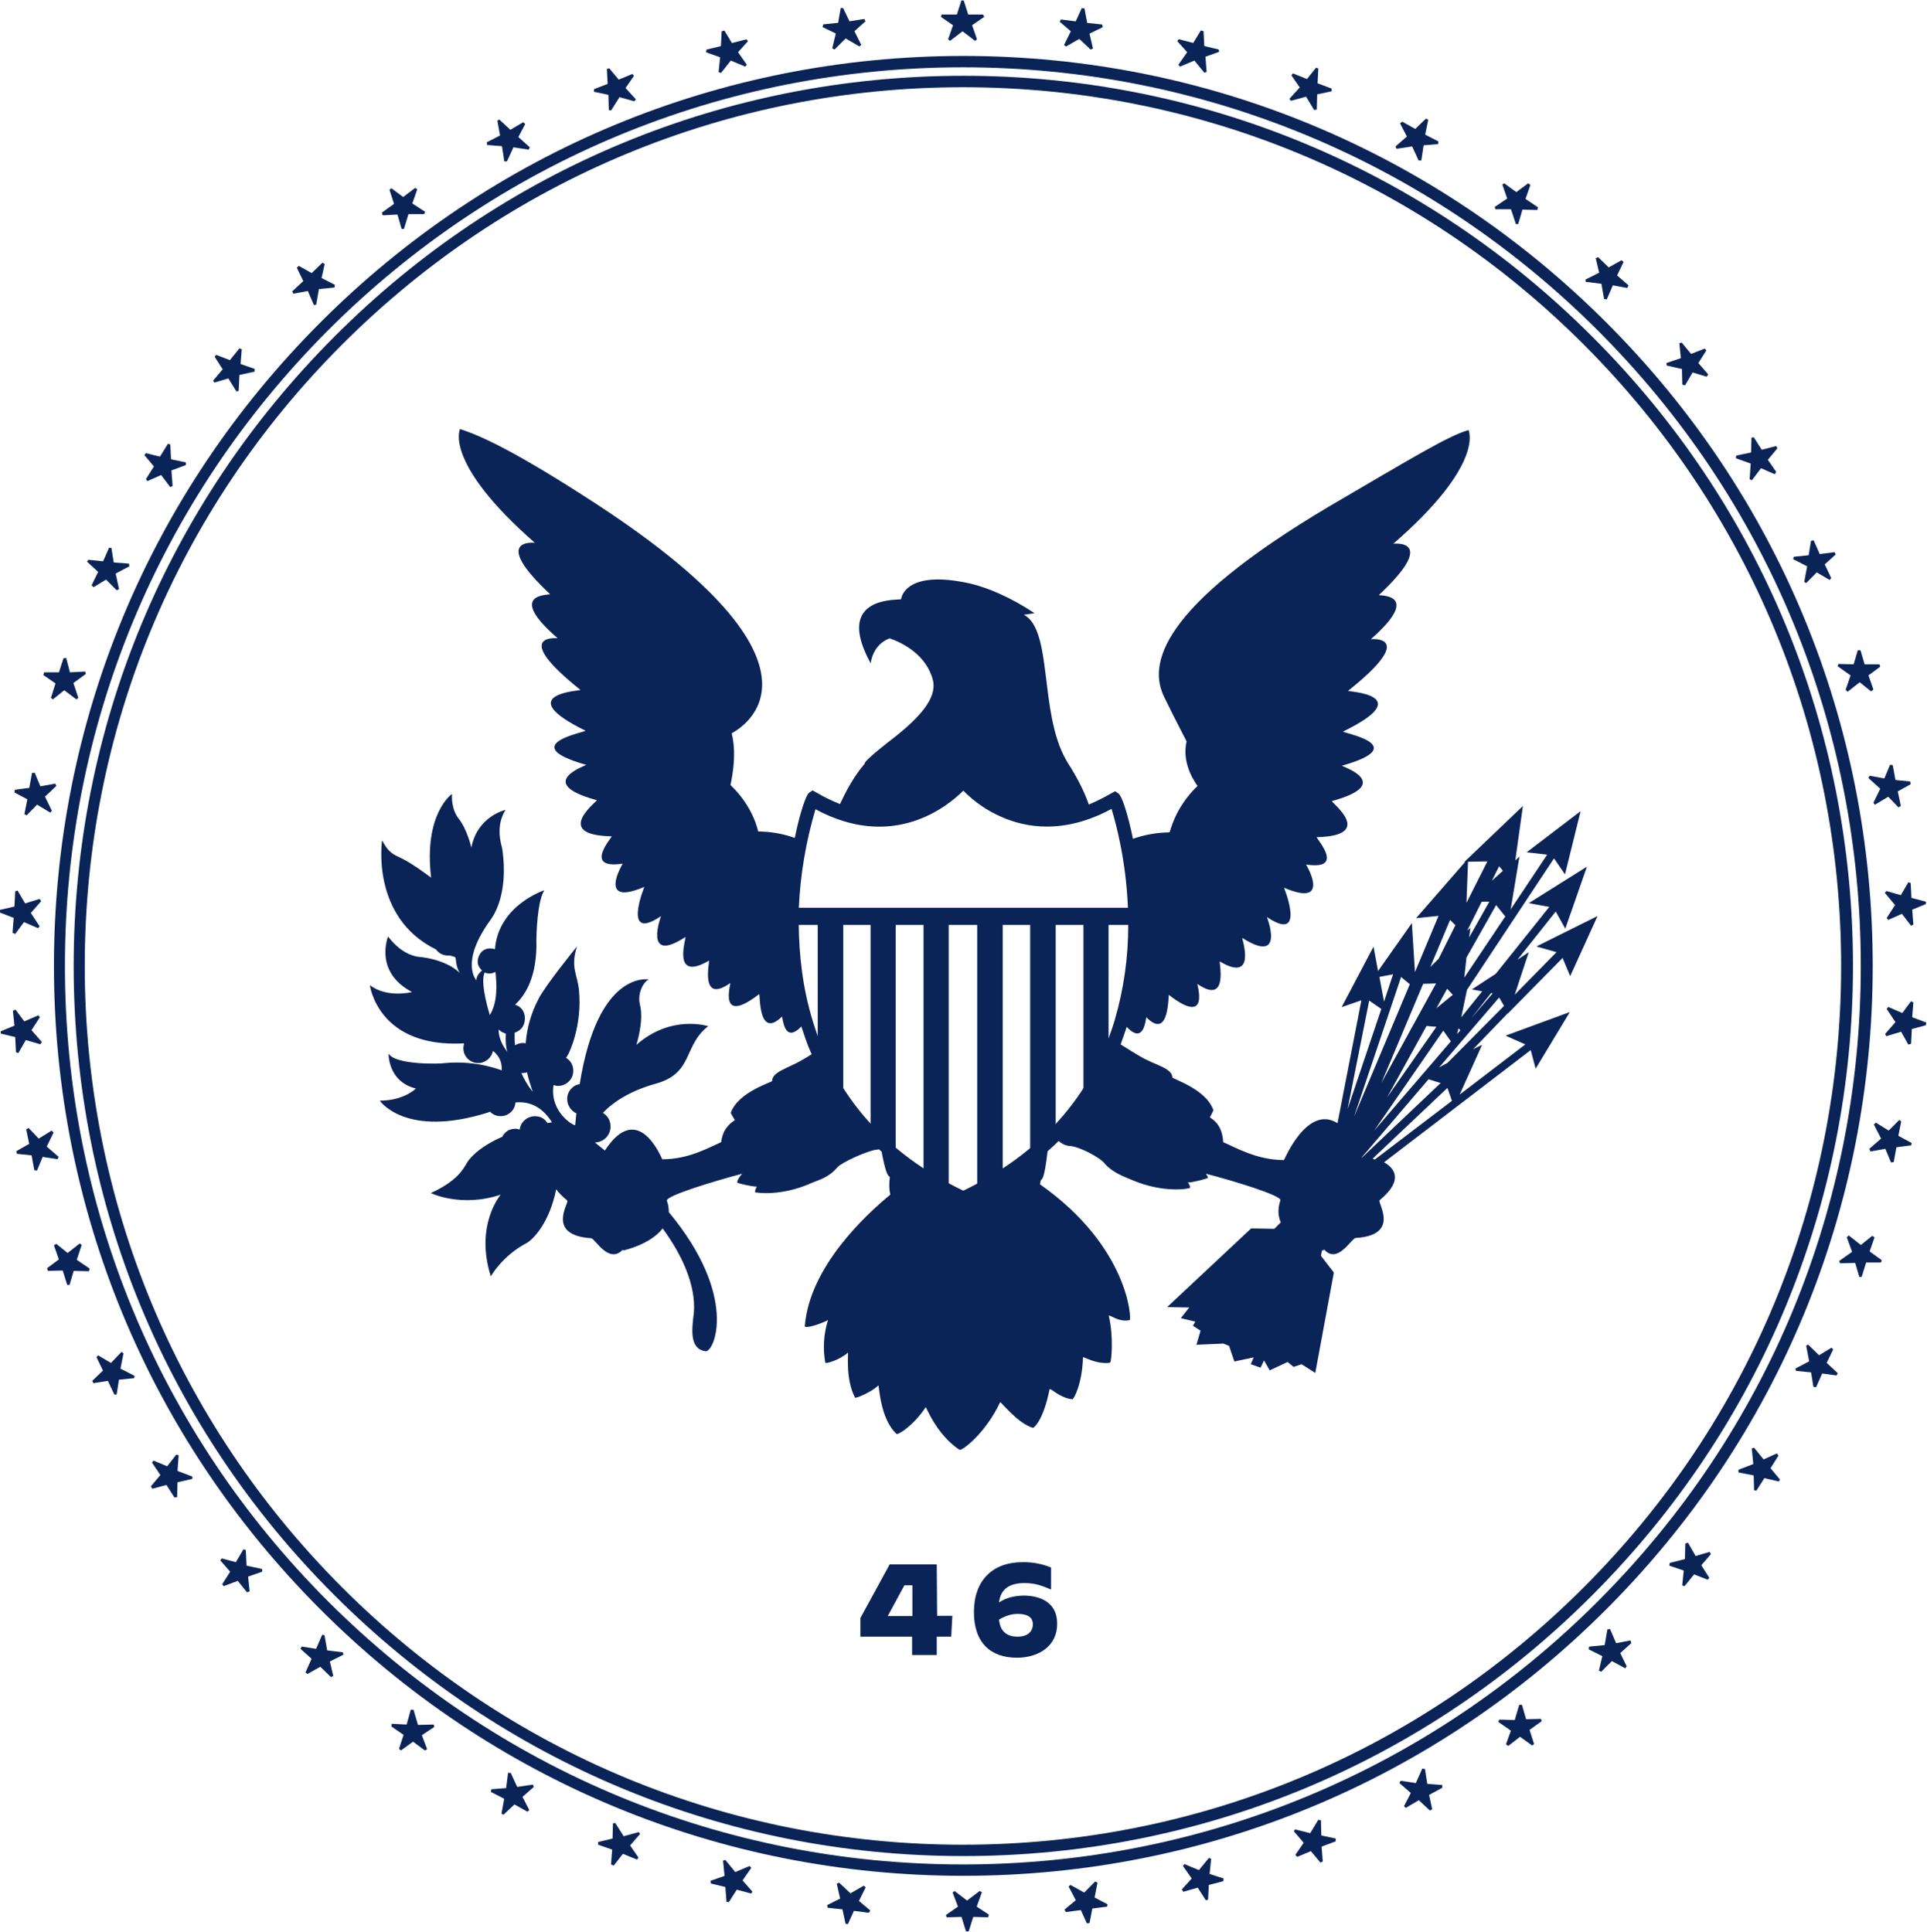 <?xml version="1.0" encoding="utf-8"?>
<!-- Generator: Adobe Illustrator 28.0.0, SVG Export Plug-In . SVG Version: 6.00 Build 0)  -->
<svg version="1.1"
	 id="svg2" xmlns:rdf="http://www.w3.org/1999/02/22-rdf-syntax-ns#" xmlns:svg="http://www.w3.org/2000/svg" xmlns:sodipodi="http://sodipodi.sourceforge.net/DTD/sodipodi-0.dtd" xmlns:cc="http://creativecommons.org/ns#" xmlns:inkscape="http://www.inkscape.org/namespaces/inkscape" xmlns:dc="http://purl.org/dc/elements/1.1/" sodipodi:docname="Biden transition logo.eps"
	 xmlns="http://www.w3.org/2000/svg" xmlns:xlink="http://www.w3.org/1999/xlink" x="0px" y="0px" viewBox="0 0 266.7 267.4"
	 style="enable-background:new 0 0 266.7 267.4;" xml:space="preserve">
<style type="text/css">
	.st0{fill:#0A2458;}
</style>
<sodipodi:namedview  bordercolor="#666666" borderopacity="1" gridtolerance="10" guidetolerance="10" id="namedview4" inkscape:pageopacity="0" inkscape:pageshadow="2" inkscape:window-height="480" inkscape:window-width="640" objecttolerance="10" pagecolor="#ffffff">
	</sodipodi:namedview>
<g id="g10" transform="matrix(1.333,0,0,-1.333,0,267.36)" inkscape:groupmode="layer" inkscape:label="ink_ext_XXXXXX">
	<g>
		<g id="g12_00000060019648001630795920000002462064612632591295_" transform="scale(0.1)">
			<path id="path14_00000177475219818760523910000007254654419358411151_" class="st0" d="M849,916.2v141h26.5V867.4
				C864.2,882.7,856,899.3,849,916.2L849,916.2z M903.9,831.5v225.4H930V806.7c-9,7.5-16,14.2-24.5,22.4L903.9,831.5L903.9,831.5z
				 M985,771.2c-9.7,4.7-16.8,10.2-26.1,15v271.1H985V771.2z M1151,916.2v141h-26.1V867.4C1135.5,883.9,1143.6,899.3,1151,916.2
				L1151,916.2z M1096.1,831.5v225.4h-26.5V806.7c10.1,7.5,16.8,14.2,24.5,22.4L1096.1,831.5L1096.1,831.5z M1014.6,770.8
				c10.1,4.7,18.3,10.2,26.5,15.4v271.1h-26.5L1014.6,770.8"/>
			<path id="path16_00000074416554128740567120000012808241701823228576_" class="st0" d="M1816.6,1508.1l2.3-1.2l9.5,12.6l14.2-6.3
				l1.6,2.4l-8.7,12.6l9.9,11.9l-1.2,2.4l-15-3.9l-8.3,13l-2.4-0.4l-0.4-15.4l-15.4-3.2l-0.4-2.8l15.4-5.5L1816.6,1508.1
				L1816.6,1508.1z M1873.3,1401.4l2-1.2l11,11.1l13.4-7.9l1.6,2l-6.7,14.2l11.4,10.3l-1.2,2.4l-15.4-2l-6.3,14.2l-2.8-0.4l-2.4-15
				l-15.4-1.6l-0.8-2.4l14.6-7.5L1873.3,1401.4L1873.3,1401.4z M1916.3,1289.3l2-2l12.6,9.9l11.8-9.5l2.4,2l-5.1,14.6l12.2,9.1
				l-0.8,2.4h-15.4l-4.3,14.6h-2.8l-4.3-14.6l-15.8,0.4l-0.8-2.4l13.4-9.5L1916.3,1289.3L1916.3,1289.3z M1940,1197.7l12.2-11.1
				l-7.1-14.6l1.6-2l13.8,8.3l10.7-11.1l2.4,1.6l-3.2,15l13.4,7.5l-0.4,2.8l-15.4,1.6l-2.8,15.4l-2.8,0.4l-5.9-14.2l-15.4,2.8
				L1940,1197.7L1940,1197.7z M1973.6,1076.1l-15,4.3l-1.6-2l10.6-12.6l-8.7-13.4l1.6-2l14.2,6.3l9.5-12.3l2.4,1.2l-1.2,15.4
				l14.2,5.9v2.4l-15,4l-0.8,15.4l-2.4,0.8L1973.6,1076.1z M1985.4,949.3l1.2,15.4l-2.4,1.2l-9.1-12.2l-14.6,6.3l-1.6-2l9.1-13.8
				l-10.7-12.2l1.2-2.4l15.4,4.7l7.5-13.4l2.8,0.8l0.8,15.4l14.6,3.9l0.4,2.8L1985.4,949.3L1985.4,949.3z M1974,841.1l-2,1.6
				l-11-11.1l-13.4,8.3l-2-2l7.5-14.6l-12.2-10.6l1.2-2.8l15.4,2.8l5.9-14.2l2.8,0.4l2.8,15.4l15.4,2l0.4,2.4l-13.8,7.5L1974,841.1
				L1974,841.1z M1946.3,720.7l-2.4,1.6l-11.8-9.5l-12.6,9.9l-2-2l5.5-15l-13.4-9.5l0.8-2.4l15.8,0.4l4.3-14.6h2.4l4.7,15h15.4
				l0.8,2.4l-12.6,9.1L1946.3,720.7L1946.3,720.7z M1903.3,604.2l-1.6,2l-13-7.9l-11.4,11.1l-2-1.2l3.1-16.2l-14.2-7.5l0.4-2.4
				l15.8-1.6l2.4-15l2.8-0.4l6.3,14.2l15-2l1.2,2.4l-11.5,10.7L1903.3,604.2L1903.3,604.2z M1846.5,494l-1.6,2.4l-13.8-6.3
				l-9.9,12.2l-2.4-0.8l1.6-16.2l-15.4-5.9v-2.8l15.8-3.1l0.4-15.4l2.4-0.4l8.3,13l15-3.5l1.2,2l-9.8,11.8L1846.5,494z M128.2,600.2
				l-2,1.6l-11-11.5l-13.4,7.9l-1.6-2l6.7-13.8l-11.1-10.7l1.2-2.4l15,2.4l6.7-14.2h2.4l2.4,15.4l15.8,1.6l0.4,2.4l-14.6,7.5
				L128.2,600.2z M84.8,712.8l-2,1.6l-12.6-9.9l-11.8,9.5l-2.4-1.6l5.1-14.6l-12.2-9.1l0.8-2.8l15.4,0.4l4.7-15h2.4l4.3,14.6
				l15.8-0.4l0.8,2.8l-13.4,9.1L84.8,712.8z M60.8,804.4L48.5,815l7.1,14.6l-2,2l-13.4-8.3l-10.6,11.1l-2.4-1.6l3.1-15L17,810.3
				l0.4-2.8l15.4-1.6l2.8-15.4l2.8-0.4l5.9,14.2l15.4-2.4L60.8,804.4z M26.8,925.6l15-4.4l1.6,2.4l-10.7,12.3l8.7,13.4l-1.6,2
				l-14.6-6.3l-9.1,12.2l-2.7-1.2l1.6-15.4l-14.2-5.9v-2.4l15-3.6l0.8-15.8l2.4-0.8L26.8,925.6L26.8,925.6z M13,1037l2.8-1.2
				l9.1,12.3l14.6-6.3l1.6,2l-9.1,13.8l10.7,12.2l-1.6,2.4l-15-4.7l-7.9,13.4l-2.4-0.8l-0.8-15.8l-15-3.5v-2.8l14.2-5.5L13,1037z
				 M25.3,1160.2l2.4-1.2l10.7,11.1l13.8-8.3l1.6,2l-7.1,14.6l11.8,11.1l-1.2,2.4l-15.4-2.8l-5.9,14.2l-2.8-0.4l-2.8-15.4l-15-2
				l-0.4-2.8l13.4-7.1L25.3,1160.2L25.3,1160.2z M52.9,1281l2-1.6l11.8,9.5l12.6-9.5l2,1.6l-5.1,15.4l13,9.5l-0.8,2.4l-15.8-0.8
				l-3.9,15l-2.8-0.4l-4.7-14.6H45.8l-0.8-2.8l12.6-8.7C57.6,1296,52.9,1281,52.9,1281z M95.1,1397.9l2-2l13,7.9l11.1-11.1l2.4,1.2
				l-3.5,16.2l14.2,7.5l-0.4,2.8l-15.8,1.2l-2.4,15l-2.4,0.4l-6.3-14.2l-15.4,1.6l-1.2-2l11.5-10.6L95.1,1397.9L95.1,1397.9"/>
			<path id="path18_00000017490437214453595920000012237887934761699457_" class="st0" d="M1566,952.4l0.4,1.6l56,56.9l7.9-18.9
				l28.4,62.4l-63.5-31.6l20.9-5.9l-43.4-44.2l14.6,44.2l-11.8-7.9l39.8,50.1l9.9-17.8l22.5,64.4l-60.4-37.9l21.3-3.9l-55.6-69.5
				l-24.8-16.2l10.7-2l-21.7-26.9l5.9,28.4l90.4,136.6l11.4-16.6l16.2,65.6l-56-42.7l21.3-2.4l-37.9-56.9l9.1,54.9l-4.3-4l7.9,56.5
				l-60.8-58.1h0.8l-50.9-58.4l23.3,2.4l-24.5-58.4l-3.2,50.9l-35.1-49.8l-4.7,25.3l-33.1-62.8l20.5,7.1l-24.8-127.6
				c-31.6,19.8-55.2-38.3-55.6-38.3c-28,0-50.1,13-63.1,18.6c-0.8,16.2-8.7,22.5-13.8,25.7c0,0,3.6,7.1,3.6,7.5
				c-7.5,22.1-42.6,32.4-42.6,34c0,9.1-16.2,12.6-29.6,19.7c-7.5,4-17,10.3-24.1,14.6c2.4,6.3,4.3,12.2,6.3,18.2
				c18.9-20.1,19.7,10.7,20.5,9.9c24.1-24.5,22.5,23.7,23.3,23.3c43.8-34,28.8,12.2,29.6,11.4c33.2-22.9,22.1,23.7,23.3,23.3
				c39.4-23.3,22.5,24.9,23.3,24.5c45.4-28.8,25.6,21.7,25.6,21.7c41.5-28,17.8,30.4,17.8,30.4c50.1-21.3,22.9,24.1,22.9,24.1
				c42.2-6.3,9.1,28.4,11.1,28.4c62.3,1.6,13.4,37.1,15.8,37.5c65.9,18.2,9.5,36.3,10.3,36.7c75,21.3-1.2,34.4,1.2,35.5
				c78.5,38.3,4.7,41.5,5.1,42.2c73.8,58.8,23.7,53.7,23.7,53.7c54.8,48.2,7.9,45,8.3,45.8c63.1,59.2,15,53.3,15,53.3
				c95.9,83.3,78.1,118.1,78.1,118.1c-21.3-6.3-55.6-27.2-144.8-79.4c-176.8-105-188.2-164.3-170.8-198.6
				c10.7-22.1,22.9-45,22.9-45.4c-5.9-24.5,11.4-46.2,11.4-46.2c-24.1-22.9-28.4-48.2-29.2-48.2c-13-0.2-25.6-2.4-37.9-6.7
				c-5.5,26.9-11.8,45-15,47l-3.5,2.4l-3.6-2c-8.3-4.7-16.2-8.7-23.7-11.8c-4.3,12.6-11.4,26.4-18.5,37.9l0.8-0.8
				c-0.8,0.8-1.4,1.7-2,2.8c-1.6,2.3-3,4.7-4.3,7.1c-27.6,49.4-13.4,134.2-43.4,150.1l11,1.6c-24.1,16.2-48.5,26.5-66.7,30.8
				c-69.1,15.4-71.8-16.2-71.8-16.2c-1.2-1.6-71,5.1-31.6-66.7c0,0,1.6,19.3,19.7,26c13.4-4.7,38.3-17,45-43.8
				c4.3-19-15.4-39.1-37.9-57.3c-27.6-21.3-33.9-28-33.1-29.2c-11.5-13.4-19.7-29.2-25.6-41.8c-8.6,3.4-16.9,7.5-24.9,12.2l-3.5,2
				l-3.5-2.4c-3.2-2-9.5-20.1-15-47c-12.2,4.4-24.9,6.6-37.9,6.7c-0.4,0-4.3,24.9-28.8,48.2c-0.4,0,7.5,28.8,1.2,53.7
				c0,0.8,130.2,60.4-138.1,236.6c-86.4,56.5-123.5,73-144,79.4c0,0-17.4-34.8,77.7-118.1c-0.8,0-46.5,5.1,15.8-53.3
				c0.4-1.2-47.3,2,7.9-45.8c0,0-50.1,5.2,23.7-53.7c0.8-0.8-73-3.9,5.1-42.3c2.4-1.2-74.2-14.2,0.8-35.5c1.2-0.4-55.3-18.5,11-36.7
				c1.6-0.4-47.3-36.3,15.4-37.5c1.6,0-30.8-34.7,11.5-28.4c0,0-27.2-45.4,22.5-24.1c0,0-23.7-58.1,17.3-30.4
				c0,0-18.9-50.6,25.3-21.7c1.6,0.4-15.4-47.8,24.5-24.5c1.2,0.4-10.3-46.2,22.1-23.3c1.2,0.8-13.8-45.4,30-11.5
				c1.2,0.4-1.2-47.8,23.7-23.3c0.8,0.8,1.6-29.6,20.1-10.3c3.2-9.5,6.3-19.4,10.7-28.8c-3.5-2.4-7.9-4.8-11.8-7.1
				c-13.4-7.5-29.2-11.5-29.2-20.6c0-1.6-35.1-11.1-43-33.2c0-0.4,4.3-7.5,4.3-7.5c-5.1-3.6-12.6-9.1-14.2-22.9
				c-13.4-5.9-33.9-17.8-61.2-17.8c-0.4,0-24.5,62.8-59.6,9.1c-3.6,2.8-6.7,5.5-10.3,8.3c9.1,0.4,16.2,7.5,16.2,16.6
				c-0.1,6.2-2.7,10.9-7.9,14.2c10.3,11,28,22.9,55.2,30.4c39.1,11,28,39.5,54.1,59.6c0,0-38.3,12.6-74.6-19.4
				c0,0,7.9,24.1,3.9,41.1c-3.5,13,4.3,25.3,9.1,26.8c0,0-52.9,10.6-71.8-108.6c-3.8-0.7-7-2.5-9.4-5.5c-2.5-3-3.7-6.4-3.6-10.3
				c0-6.3,4-11.9,9.5-14.6c-0.4-4-0.8-8.3-1.2-12.2c0-1.6-26.8,12.6-22.5,41.5c1.6-0.4,3.2-0.8,4.7-0.8c4.4,0,8.1,1.6,11.2,4.6
				c3.1,3.1,4.6,6.8,4.6,11.2c-0.1,5.8-2.6,10.3-7.5,13.4c0.4,0.8,1.2,1.6,1.6,2.4c1.6,2.4,15.4,30.8,11.8,67.9
				c-1.6,16.6-9.1,23.7-2,45.4c0,0-33.1-40.7-39.9-54.5c-7.7-14.5-12.1-29.9-13.4-46.2c-0.8,0-1.6,0.4-2.4,0.4c-3.1,0-6-0.8-8.7-2.4
				c-0.4,4-0.4,8.3-0.4,13c6.9,2.4,10.5,7.3,10.7,14.6c0,7.3-3.4,12.2-10.2,14.6c9.9,9.1,23.3,28,22.1,67.9c0,3.2,0.8,39.9,8.3,50.9
				c0,0-47.7-15.4-51.3-61.2c-1.5,0.5-3.1,0.7-4.7,0.8c-6,0-10-2.9-12.2-8.5c-2.1-5.6-1-10.4,3.5-14.4c-0.8-0.8-5.9-4.7-5.9-10.2
				c0,0-17.4,18.2,14.2,62c1.2,2,20.1,24.1,12.6,75c-1.2,4.7-7.1,23.3,3.5,39.9c0,0-29.2-6.3-35.5-39.1c0,0-4.3,19-13.4,30.4
				c-1.6,2-7.5,10.2-6.7,25.3c0,0-29.6-20.2-21.7-86.9c0,0-19.3,14.6-30,19.7c-9.9,4.7-14.2,6.3-20.9,19c0,0-12.2-79.8,56-113.3
				c2.8-3.9,7.1-6.3,12.2-6.3h2.4c1.6-0.4,3.6-1.2,5.1-1.6c1.6-0.4,0-8.7,5.1-16.6c0,0-12.6,14.2-44.2,17
				c-5.9,1.2-17.4,4.3-30.4,20.9c0,0-15-36.7,24.9-57.6c0,0-25.6-6.7-43.8,7.1c0,0,8.3-65.5,97.9-60.4c-0.4-1.6-0.8-3.2-0.8-5.1
				c0-8.7,7.1-15.4,15.4-15.4c7.5,0,13.8,5.5,15.4,12.6c5.5-4.3,9.5-10.6,9.1-20.1c0-0.4-24.9,10.7-59.2,7.5
				c-2.8-0.8-51.3-2.4-58.4,9.9c0,0-0.8-29.2,28.4-36.3c0,0-12.2-12.6-37.5-12.6c0,0,26.4-39.5,112.8-12.2l1.6,0.8
				c3-3.1,6.7-4.7,11.1-4.7c4,0,7.5,1.4,10.5,4.1c3,2.7,4.6,6.1,4.9,10.1c12.2,1.2,26.4-2.4,37.9-20.6c0,0-2-0.4-4.7-0.8
				c-3,4.8-7.4,7.2-13,7.1c-4,0-7.5-1.3-10.5-3.9c-3-2.6-4.8-5.9-5.3-9.9c-1.6,0.4-2.8,0.8-4.3,0.8c-6.3,0-10.9-2.7-13.8-8.3
				c-13.4-5.9-26.4-13.8-34.7-24.1c-4.7-5.9-7.5-19.7-39.5-34.4c0,0,31.6-15.4,72.6-1.6c0,0-27.2-31.6-10.3-84.9
				c0,0,11.8,21.4,37.5,34.8c6.7,3.9,23.3,20.9,30.4,55.7c2.4-3.5,6.3-7.5,11.5-11.8c2-2.4-22.5-35.9,24.9-39.1
				c3.9-0.4,18.1-27.2,32.7-11.9c0-0.4,0.4-0.8,0.4-0.8s28,5.9,41,22.9c19.7-26.9,34.7-58.5,32.4-87.7c-2.4-18.5-4.3-37.5,12.2-39.9
				c9.1-0.8,34.3,57.3-38.2,144.5c0,4.1-0.6,8-2,11.8c-2,5.1,50.9,20.9,78.1,28.1c-2.8-3.2-5.1-6.7-5.1-9.1c0-0.8,15-4.3,20.5-4.3
				c0,0-2-2.8-2-5.9c0,0,26-5.1,59.2,9.9c6.3,2.8,17.3,5.1,26.4,16.2c4.7,5.1,30.8,17,40.6,18.2c0.8,0,1.6,0,2.4,0.4
				c0.8-0.8,2-1.6,2.8-2.4c2-10.2,4.7-24.5,8.3-26.1c0.8-0.4-1.6-9.1,0.8-18.6c-26-21.3-84-75.4-88.8-136.6c0-2.8,15,1.6,24.1,6.3
				c0.4,0.8-7.5-19.7-2.8-44.2c0-1.6,15,2.8,23.3,10.3c1.2,1.2-3.1-26.1,7.5-46.6c0.8-1.2,18.1,6.3,24.1,12.6
				c1.2,1.6,1.2-33.6,18.9-50.2c1.6-1.6,17.8,8.7,30.4,27.6c0.4,1.2,10.3-27.6,35.1-44.2c2-1.6,26.8,16.6,42.2,49.4
				c0,1.6,18.2-22.1,33.9-26.5c0.8-0.8,11,7.5,17.4,39.9c0.8,2,10.6-9.1,23.7-10.3c1.6,0,10.3,16.6,11,43.4c0,1.6,13.4-7.5,28-5.5
				c1.6,0,4,27.2-1.2,48.6c0,2.4,10.2-7.1,21.7-4.3c2,0-0.4,75.8-93.1,141c0.4,2.8,0.8,4.3,1.2,4.7c3.2,1.2,5.1,17.4,6.7,29.6
				c3.9,3.6,7.9,7.1,11.4,10.7c3.2-2.8,7.1-4.8,11-5.1c10.3-0.4,32.4-12.2,36.7-18.2c9.5-10.7,22.1-14.2,28-17
				c33.9-14.6,60.8-9.1,60.8-8.3c0,3.2-2.4,5.5-2.4,5.5c5.9,0,20.9,4.4,20.9,4.7c0,1.2-0.8,2.4-2,4.4c27.6-7.1,78.5-22.5,77.3-27.6
				c-3.1-9.1-2.4-16.6,0.4-22.9l-6.7-6.7l-24.1,0.4l-87.2-81.7l22.1-0.4h0.8l-8.7-11.1l15-3.6l-2.4-4.3l7.9-5.1l-4.3-14.6l28,1.2
				l5.9-2.4l5.5-16.2l20.1,4.3l-3.1-7.1l10.2-3.6l3.6,7.5l5.9-10.3l18.5,8.7l6.3-5.1l8.3,2.8l14.2-9.1l19.3,104.3l-13.4,17.4
				l1.2,5.9c0.5-0.2,1-0.4,1.6-0.4c0,0,0,0.4,0.4,1.2c13.8-16.2,28.4,11.4,32.8,11.8c46.9,2.8,22.5,36.7,24.8,39.1
				c26.8,22.1,13.8,34.4,4.7,39.5l152.3,116.5l5.1-19.3l35.5,58.8l-66.7-24.5l20.5-9.1l-68.2-52.1l23.3,51.7l-9.4-4.7L1566,954
				L1566,952.4L1566,952.4z M1556.5,1106.1l3.9-4.7l-11.4-10.3L1556.5,1106.1z M1523.4,1039.3l15,30h7.9l-20.9-37.1l1.2,9.9
				L1523.4,1039.3z M1524.2,1110.8l20.1,0.4l-21.7-43.1L1524.2,1110.8z M1522.6,1011.3l30.8,54.5l9.5-11.8l-42.6-63.6L1522.6,1011.3
				L1522.6,1011.3z M508.6,951.6c0,0-9.9,30.8-5.9,42.7c0.4,0.4,0.4,1.2,0.4,1.6c1.6-0.8,3.3-1.2,5.1-1.2c2.4,0,4.3,0.8,6.3,1.6
				C515.7,983.3,516.9,965.1,508.6,951.6L508.6,951.6z M517.7,936.6c2-2,4.7-3.5,7.5-4.3c-0.4-6.7,0-14.6,1.6-19
				C526.7,913.8,517.7,923.6,517.7,936.6L517.7,936.6z M541.3,891.3h1.2c1.6,0,3.2,0.4,4.7,0.8c1.6-7.5,4-14.2,5.9-20.1
				C553.6,871.5,547.3,878.2,541.3,891.3L541.3,891.3z M846.7,1165.3c80.5-43.4,136.9,2.8,153.5,19.3c11.4-11.6,24.5-20.7,39.5-27.2
				c24.8-11.1,64.7-18.6,114.4,8.3c4.3-14.2,15-52.9,17-102.7H829.4C831,1097.8,836.8,1131.9,846.7,1165.3L846.7,1165.3z
				 M1000.2,769.2c-80.1,38.3-132.6,97.5-156.3,176.1c-10.7,34.8-14.2,68.7-14.6,99.9h342.1c0.1-33.9-4.7-67-14.2-99.5
				C1133.2,867.1,1080.3,807.9,1000.2,769.2z M1548.2,974.5l1.6-0.4l-22.5-26.1C1527.3,948.1,1548.2,974.5,1548.2,974.5z
				 M1514.3,937.8l2-2l-3.5-4L1514.3,937.8z M1505.6,1050.4l5.5-5.5l-17.4-34.8l-8.7-8.7L1505.6,1050.4z M1498.5,935.4l7.9-11.1
				l-79.7-92.8C1426.7,831.6,1498.5,935.4,1498.5,935.4z M1440.1,866l41,74.2l10.3-0.8L1440.1,866L1440.1,866z M1491.4,958.7
				l11.1,20.2l5.9-6.3L1491.4,958.7L1491.4,958.7z M1477.6,984l13.4,0.4L1434.2,881L1477.6,984L1477.6,984z M1446.4,993.9l-9.4-28.4
				l-4.8,25.7L1446.4,993.9z M1399.1,853.7l22.5,112.9l12.6-8.7L1399.1,853.7z M1405.8,845.8l48.9,145.3l9.1-7.5L1405.8,845.8z
				 M1413.7,803.6l69.5,81.3l12.6-3.9l-81.7-77.4L1413.7,803.6z M1427.5,801.6c-0.8,0.4-1.6,0.4-2.4,0.8l77.7,73.5l4.7-13.4
				L1427.5,801.6z M1502.9,901.9l-8.7-4.7l62.3,72.6l5.1-8.7L1502.9,901.9"/>
			<path id="path20_00000093874230029217857610000011947509986779999395_" class="st0" d="M1000.2,1927
				c-246.6,0-478.6-95.9-653-270.9c-174.4-174.6-270.7-406.7-270.7-653.5c0-246.8,95.9-479,270.7-653.5
				C522,174.5,753.6,78.2,1000.2,78.2c246.6,0,478.6,96,653,270.9c174.4,174.5,270.7,406.7,270.7,653.5
				c0,246.8-95.9,479-270.7,653.5C1478.8,1830.7,1246.8,1927.1,1000.2,1927L1000.2,1927z M1644.5,357.4
				C1472.5,185.2,1243.2,90,999.8,90c-243.4,0-472.3,94.8-644.7,267.3C183.1,529.5,88,759,88,1002.6c0,243.6,94.7,472.7,267.1,645.2
				c172,172.2,401.3,267.3,644.7,267.3c243.4,0,472.3-94.8,644.7-267.3c172-172.2,267.1-401.6,267.1-645.2
				C1911.6,759,1816.9,529.9,1644.5,357.4L1644.5,357.4"/>
			<path id="path22_00000152223983708733335200000016060661168896693657_" class="st0" d="M1000.2,1947.6
				c-252.1,0-489.2-98.3-667.6-276.8C154.3,1492.3,56,1254.9,56,1002.6c0-252.3,98.3-489.6,276.6-668.2
				C510.9,156,748.1,57.7,1000.2,57.7c252.1,0,489.2,98.3,667.6,276.8c178.3,178.5,276.6,415.8,276.6,668.2s-98.2,489.7-276.6,668.1
				C1489.5,1849.2,1252.3,1947.6,1000.2,1947.6L1000.2,1947.6z M1659.1,342.8c-176-176.1-410.3-273.3-659.3-273.3
				c-249,0-482.9,97.1-659.3,273.3c-176,176.1-273.1,410.7-273.1,659.8c0,249.2,97.1,483.4,273,659.9
				c176,176.1,410.3,273.3,659.3,273.3c249,0,483-97.2,659.3-273.3c176-176.1,273-410.7,273-659.8
				C1932.1,753.4,1835.5,519.3,1659.1,342.8z M505.8,1855.1l15.4-1.2l2.4-15.8h2.8l6.7,14.6l15.8-2.4l1.2,2.4l-11.9,10.7l7.1,13.4
				l-2,2l-13.4-7.9l-11.5,10.7l-2-1.2l2.8-15.4l-13.8-7.1L505.8,1855.1L505.8,1855.1"/>
			<path id="path24_00000181044926058214341230000008917551327280039561_" class="st0" d="M616.7,1910.4l15-3.2l0.4-15.8l2.4-0.4
				l8.7,13.8l15.4-4.3l1.6,2l-10.7,11.8l8.7,12.6l-1.6,2l-14.2-5.9l-9.9,11.8l-2.4-0.8l0.8-15.4l-14.2-5.5L616.7,1910.4
				L616.7,1910.4z M746.1,1931l2.4-1.2l10.3,13l15-6.3l1.6,2l-9.1,13l10.3,11.4l-1.6,2l-15-3.9l-7.9,13l-2.8-0.8l-0.8-15.4l-15-3.6
				l-0.4-2.8l14.6-5.2L746.1,1931z M864.1,1955.5l2.4-1.2l11.5,11.5l14.2-8.3l2,1.6l-7.1,14.2l11.5,10.3l-1.2,2.4l-15.4-2.4
				l-6.7,13.8h-2.4l-2.7-15.4l-15.4-1.6l-0.8-2.8l13.8-6.7L864.1,1955.5z M984.4,1964.9l2-1.6l13,9.9l13-9.9l2,1.6l-5.1,14.6
				l12.6,8.7l-1.2,2.4h-15.4l-4.7,14.6h-2.4l-4.7-14.6h-15.8l-0.8-2.4l12.6-8.7L984.4,1964.9z M1104.8,1959l2-1.6l13.8,7.9
				l11.8-11.1l2.4,1.2l-3.6,15.4l13.8,6.7l-0.8,2.8l-15.4,1.6l-2.8,15l-2.8,0.4l-6.3-13.8l-15.4,2l-1.2-2.4l11.5-9.9L1104.8,1959
				L1104.8,1959z M1223.5,1938.5l1.6-2l15,6.3l10.3-12.6l2.4,0.8l-1.2,15.8l14.2,5.1l-0.4,2.4l-15,3.6l-0.8,15.4l-2.8,0.8l-7.9-13
				l-15,3.9l-1.6-2l10.3-11.5L1223.5,1938.5z M1340.3,1901l15.8,4.3l8.3-13.8l2.8,0.4l0.4,15.8l15,3.2v2.8l-14.6,5.5l0.8,15.4
				l-2.4,0.8l-9.4-11.8l-14.6,5.9l-1.6-2l8.7-12.6l-10.7-11.8L1340.3,1901L1340.3,1901z M1450,1851.2l16.2,2.4l6.7-14.6h2.8
				l2.4,15.8l15,1.2l0.4,2.8l-13.8,7.1l3.2,15.4l-2.4,1.2l-11.1-10.7l-13.4,7.5l-2.4-1.6l7.1-13.8l-11.8-10.3L1450,1851.2
				L1450,1851.2z M1552.6,1788.4h16.2l5.1-15.4h2.4l4.4,15l15.4-0.4l0.8,2.8l-13,8.7l5.1,14.6l-2.4,1.6l-12.2-9.1l-12.6,9.1l-2-1.2
				l5.1-14.6l-13-8.7L1552.6,1788.4L1552.6,1788.4z M1646.5,1713l16.2-2l2.8-15.8l2.8-0.4l6.3,14.6l15-2.8l1.2,2.8l-11.8,10.3
				l6.7,13.8l-2,2l-13.4-7.5l-11.1,10.7l-2.4-1.2l3.6-15l-14.2-7.1L1646.5,1713L1646.5,1713z M1730.5,1626.1l15.8-3.6l0.4-16.2
				l2.8-0.8l7.9,13.4l14.6-4.4l1.6,2.4l-10.3,11.8l8.3,13l-1.6,2l-14.2-5.5l-9.8,11.8l-2.4-0.8l1.6-15.4l-15-5.1L1730.5,1626.1
				L1730.5,1626.1z M1775.1,394.1l-14.6-4.3l-7.9,13.8l-2.8-0.8l-0.4-16.2l-15.8-4l-0.4-2.8l15-5.1l-1.6-15.4l2.4-0.8l9.9,12.2
				l14.2-5.5l1.6,2l-8.3,13l9.9,11.5L1775.1,394.1L1775.1,394.1z M1693,302.1l-15-2.8l-6.3,14.6l-2.8-0.4l-2.8-16.2l-16.2-1.6
				l-0.4-2.8l14.2-7.1l-3.6-15l2.4-1.2l11.1,11.1l13.8-7.5l1.6,2l-6.7,13.8l11.4,10.3L1693,302.1L1693,302.1z M1599.9,220.7
				l-15.4-0.4l-4.3,15h-2.8l-4.7-15.8l-16.2,0.4l-0.8-2.4l13-9.1l-5.1-14.2l2.4-1.6l12.2,9.5l12.6-9.1l2,1.6l-4.7,14.6l12.6,9.1
				L1599.9,220.7L1599.9,220.7z M1497.3,152l-15.4,1.2l-2.4,15.4l-2.8,0.4l-6.7-15l-15.8,2.4l-1.2-2.4l11.8-10.3l-7.1-13.8l2-1.6
				l13.4,7.9l11.5-10.7l2.4,1.2l-3.2,15l13.8,7.5L1497.3,152L1497.3,152z M1386.9,96.4l-15,3.2l-0.4,15.8l-2.8,0.4l-8.3-13.8
				l-15.8,3.9l-1.2-2l10.2-11.9l-8.7-12.6l2-2l14.2,5.9l9.9-11.9l2.4,1.2l-1.2,15.4l14.6,5.5L1386.9,96.4L1386.9,96.4z M1257.5,75.4
				l-2.4,0.8l-10.3-12.6l-15,6.3l-1.6-2l9.1-13l-10.3-11.4l1.6-2.4l15,4.3l8.3-13l2.4,0.4l0.8,15.4l15,3.9l0.4,2.8l-14.6,4.7
				L1257.5,75.4z M1139.5,50.6l-2.4,1.2l-11.4-11.5l-14.2,7.9l-2-1.6l7.5-14.2l-11.8-9.9l1.6-2.4l15.4,2l6.3-13.8l2.8,0.4l2.8,15
				l15.4,2l0.4,2.4l-13.4,7.1L1139.5,50.6L1139.5,50.6z M1019.5,40.7l-2.4,1.2l-13-9.9l-13,9.9l-2-1.6l5.5-14.6L982.1,17l0.8-2.4
				l15.4,0.4l4.7-15h2.8l4.7,15l15.4-0.4l0.8,2.8l-12.6,8.3L1019.5,40.7L1019.5,40.7z M898.8,45.8l-2,1.6L883,39.5l-11.8,11.1
				l-2.4-1.2l3.5-15.4l-13.4-6.7l0.4-2.8l15.4-1.6l3.2-15l2.4-0.4l6.3,13.8l15.4-2l1.6,2.4l-11.8,9.9L898.8,45.8z M780,65.9l-1.6,2
				l-15-6.3l-10.3,12.6l-2.4-0.8l1.6-15.8l-14.6-5.1l0.4-2.8l15-3.6l1.2-15.4l2.4-0.4l8.3,13l15-4l1.2,2L771,52.9L780,65.9z
				 M663.3,103.1l-15.8-4.3l-8.7,13.8l-2.4-0.4L636,96.4l-15-3.6V90l14.6-5.1l-1.2-15.4l2.8-1.2l9.5,12.2l14.6-5.9l1.6,2l-8.7,12.6
				l10.3,11.9L663.3,103.1z M553.2,152.4l-16.2-2.4l-6.7,14.6h-2.8l-2-15.8l-15.4-1.2l-0.4-2.8l13.8-7.1l-2.8-15.4l2-1.2l11.5,10.7
				l13.4-7.5l2,1.6l-7.1,13.8l11.8,10.3L553.2,152.4L553.2,152.4z M450.2,214.8l-16.2-0.4l-4.7,15.8h-2.8l-4.3-15.4l-15.4,0.8
				l-0.4-2.8l12.6-8.7l-4.7-14.6l2-1.6l12.6,9.1l12.2-9.1l2.4,1.2l-5.5,14.6l13,8.7C451,212.4,450.2,214.8,450.2,214.8z
				 M355.9,289.8l-16.2,2l-2.8,15.8l-2.4,0.4l-6.3-14.6l-15,2.4l-1.2-2.4l11.5-10.3l-6.3-14.2l2-1.6l13.4,7.5l11-10.7l2.4,1.2
				l-3.5,15l14.2,7.1C356.7,287.5,355.9,289.8,355.9,289.8z M272.2,376.3l-16.2,3.5l-0.8,16.2l-2.4,0.8l-7.9-13.4l-14.6,3.9l-1.6-2
				l10.3-11.8l-8.3-13l1.6-2l14.6,5.5l9.5-11.8l2.8,0.8l-1.6,15.4l14.6,5.1C272.2,373.6,272.2,376.3,272.2,376.3z M185.5,494.4
				l-2.4,0.8l-9.5-12.2l-14.2,5.9l-1.6-2l8.7-13l-9.9-11.8l1.6-2.4l14.6,3.9l8.3-13l2.8,0.4l0.4,15.4l15.4,3.5v2.4l-15.4,5.9
				L185.5,494.4L185.5,494.4z M151.5,1508.1l1.6-2l14.2,6.3l9.5-12.6l2.4,1.2l-1.2,16.2l15,5.5v2.8l-15.4,3.2l-0.8,15.4l-2.4,0.8
				l-8.3-13.4l-14.6,3.6l-1.6-2l9.9-11.8L151.5,1508.1L151.5,1508.1z M222.5,1608.4l14.6,4.3l8.3-13.4l2.4,0.4l0.8,16.6l15.8,3.5
				v2.8l-14.6,5.1l1.2,15.4l-2.4,0.8l-9.9-12.2l-14.2,5.5l-1.6-2l8.3-13l-9.9-11.8L222.5,1608.4L222.5,1608.4z M304.6,1700.7l15,2.8
				l6.3-14.6l2.4,0.4l2.8,16.2l16.2,1.6l0.4,2.8l-13.8,7.1l3.2,14.6l-2.4,1.2l-11.1-10.7l-13.4,7.5l-2-2l6.7-13.8l-11.5-10.7
				L304.6,1700.7L304.6,1700.7z M397.3,1782.1l15.4,0.8l4.3-15h2.4l4.7,15.4h16.2l1.2,2.4l-13.4,8.7l5.1,14.6l-2,1.6l-12.6-9.5
				l-12.2,9.1l-2-1.6l4.7-14.6l-12.6-9.1C396.5,1784.9,397.3,1782.1,397.3,1782.1z M972.6,381.1h-48.9l-30.4-55.7V306h53.7v-19h25.6
				v19h15l1.2,21.7H973L972.6,381.1L972.6,381.1z M947.3,327.4h-25.6l17.3,32h8.3V327.4z M1063.7,348.7c-9.5,0-18.9-2-26.4-7.1
				c1.6,14.6,11.8,20.1,26.4,20.1c10.6,0,17.4-2.4,27.6-6.7v22.9c-9.5,3.8-19.4,5.7-29.6,5.5c-31.2,0-50.5-19-50.5-51.8
				c0-32,17.4-47.4,44.6-47.4c23.7,0,41.8,13,41.8,34.7C1098.1,339.2,1083.5,348.3,1063.7,348.7L1063.7,348.7z M1056.6,306
				c-9.8,0-18.1,4.3-19.3,17.8c6.7,3.9,13,5.9,19.3,5.9c8.3,0,15.8-2.4,15.8-10.7C1072.4,310.4,1065.7,306,1056.6,306L1056.6,306"/>
		</g>
	</g>
</g>
</svg>
